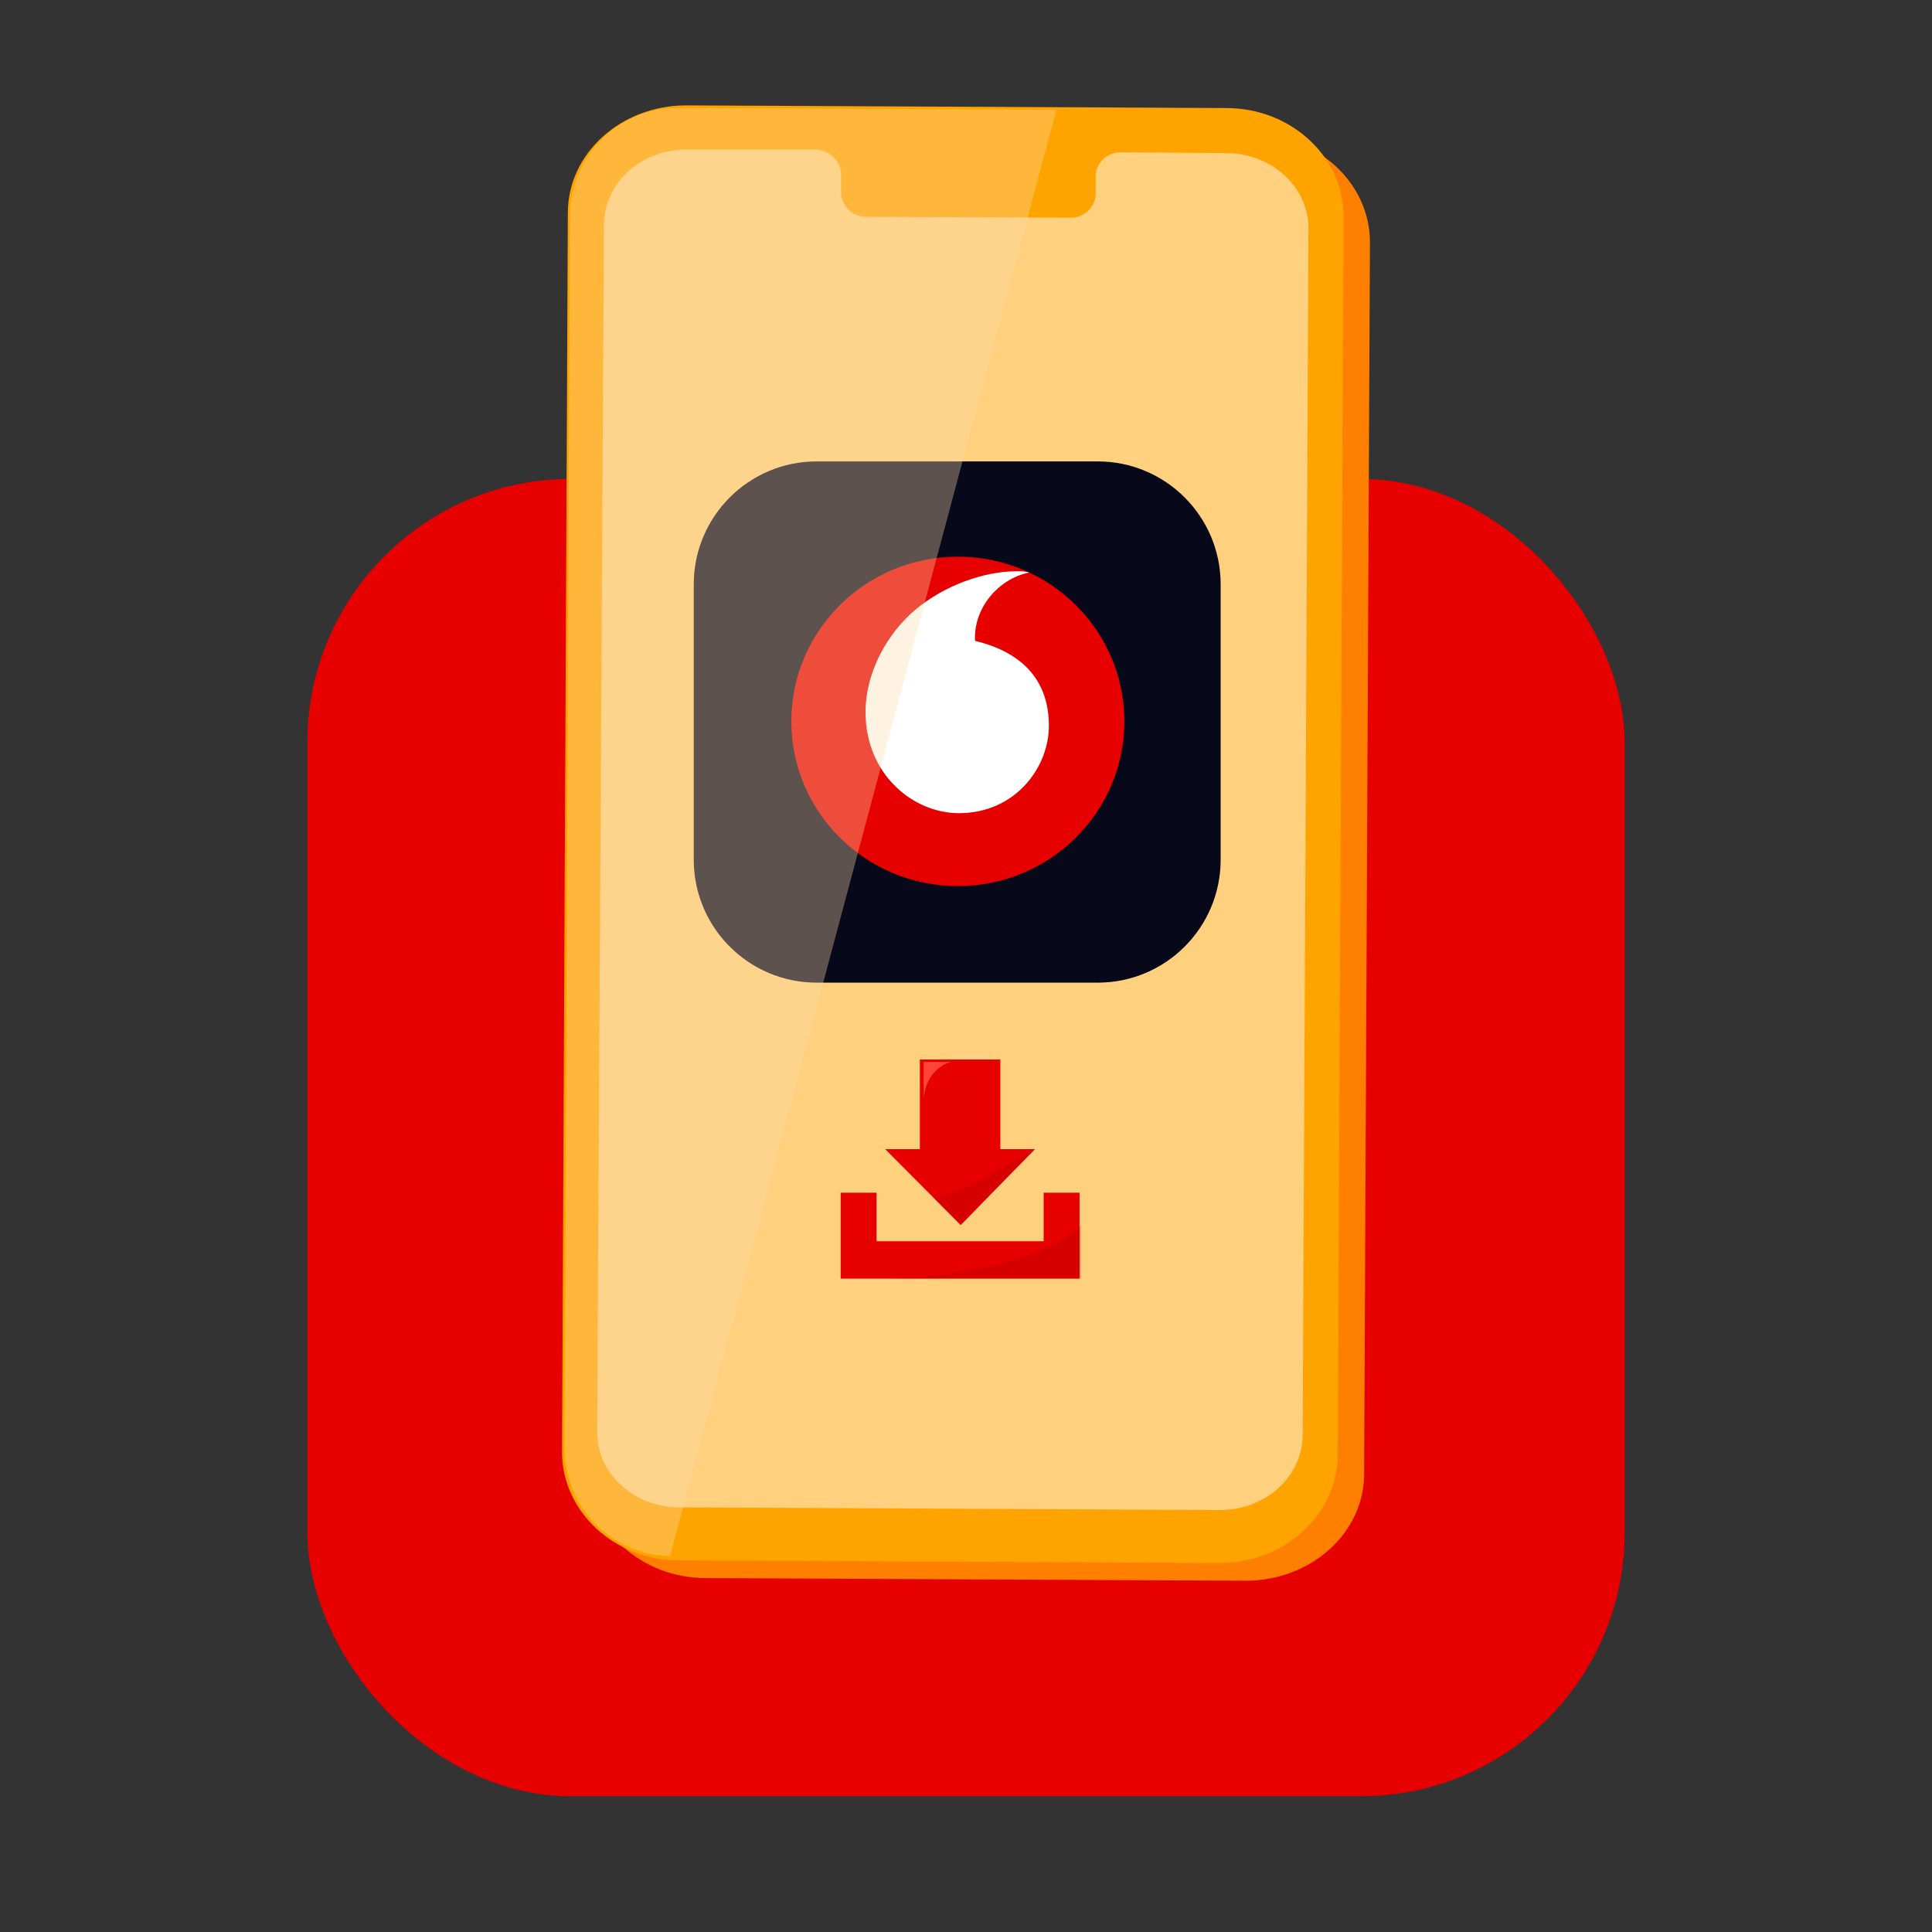 <svg width="110" height="110" viewBox="0 0 110 110" fill="none" xmlns="http://www.w3.org/2000/svg">
<rect x="0" y="0" width="110" height="110" fill="#333333" stroke="none"/>
<rect x="17.5" y="27.269" width="75" height="75" rx="15" fill="#E60000"/>
<path d="M70.933 90L40.18 89.849C36.481 89.849 33.499 87.086 33.499 83.72L33.831 13.588C33.831 10.222 36.867 7.509 40.566 7.509L71.319 7.659C75.018 7.659 77.999 10.422 77.999 13.789L77.668 83.921C77.668 87.287 74.632 90 70.933 90Z" fill="#FF7F00"/>
<path d="M69.433 88.994L38.68 88.843C34.981 88.843 32 86.063 32 82.676L32.331 12.116C32.331 8.729 35.367 6 39.066 6L69.819 6.152C73.518 6.152 76.499 8.932 76.499 12.318L76.168 82.879C76.113 86.265 73.132 88.994 69.433 88.994Z" fill="#FFA300"/>
<path d="M69.797 8.716L63.821 8.666C63.047 8.666 62.383 9.271 62.383 10.027V11.034C62.383 11.79 61.719 12.395 60.944 12.395L49.325 12.345C48.551 12.345 47.887 11.74 47.887 10.934V9.926C47.887 9.17 47.223 8.565 46.448 8.515H44.346H39.09C36.489 8.515 34.387 10.43 34.387 12.799L33.999 81.541C33.999 83.91 36.102 85.825 38.702 85.825L69.465 85.976C72.065 85.976 74.168 84.061 74.168 81.692L74.499 13C74.499 10.631 72.397 8.716 69.797 8.716Z" fill="#FFD07D"/>
<path d="M39.499 33.271C39.499 29.405 42.633 26.271 46.499 26.271H62.499C66.365 26.271 69.499 29.405 69.499 33.271V48.948C69.499 52.814 66.365 55.948 62.499 55.948H46.499C42.633 55.948 39.499 52.814 39.499 48.948V33.271Z" fill="#08081B"/>
<path d="M54.537 50.452C59.773 50.452 64.018 46.253 64.018 41.073C64.018 35.893 59.773 31.694 54.537 31.694C49.3 31.694 45.055 35.893 45.055 41.073C45.055 46.253 49.3 50.452 54.537 50.452Z" fill="#E60000"/>
<path d="M54.61 46.299C52.006 46.306 49.294 44.107 49.28 40.576C49.274 38.245 50.553 35.999 52.18 34.661C53.767 33.363 55.943 32.528 57.918 32.522C58.172 32.522 58.44 32.541 58.601 32.594C56.873 32.952 55.501 34.535 55.508 36.337C55.508 36.397 55.514 36.463 55.521 36.489C58.4 37.185 59.713 38.914 59.719 41.298C59.733 43.676 57.824 46.292 54.61 46.299Z" fill="white"/>
<path d="M61.464 72.799H47.865V67.908H49.908V70.672H59.421V67.908H61.464V72.799Z" fill="#E60000"/>
<path d="M56.955 65.427V60.324H52.374V65.427H50.401L54.7 69.751L58.927 65.427H56.955Z" fill="#E60000"/>
<path opacity="0.25" d="M58.927 65.427C57.659 66.207 55.404 67.554 53.22 68.263L54.629 69.68L58.927 65.427Z" fill="#AA0000"/>
<path d="M52.586 62.52V60.464H54.136C54.136 60.464 52.797 60.748 52.586 62.52Z" fill="#FF4436"/>
<path opacity="0.25" d="M50.753 72.8C50.753 72.8 59.068 72.516 61.534 69.752V72.8H50.753Z" fill="#AA0000"/>
<path opacity="0.35" d="M60.149 6.25L38.549 6.15C35.199 6.15 32.499 8.866 32.449 12.236L32.149 82.454C32.149 85.825 34.849 88.541 38.149 88.591L60.149 6.25Z" fill="#FCDCA9"/>
</svg>
